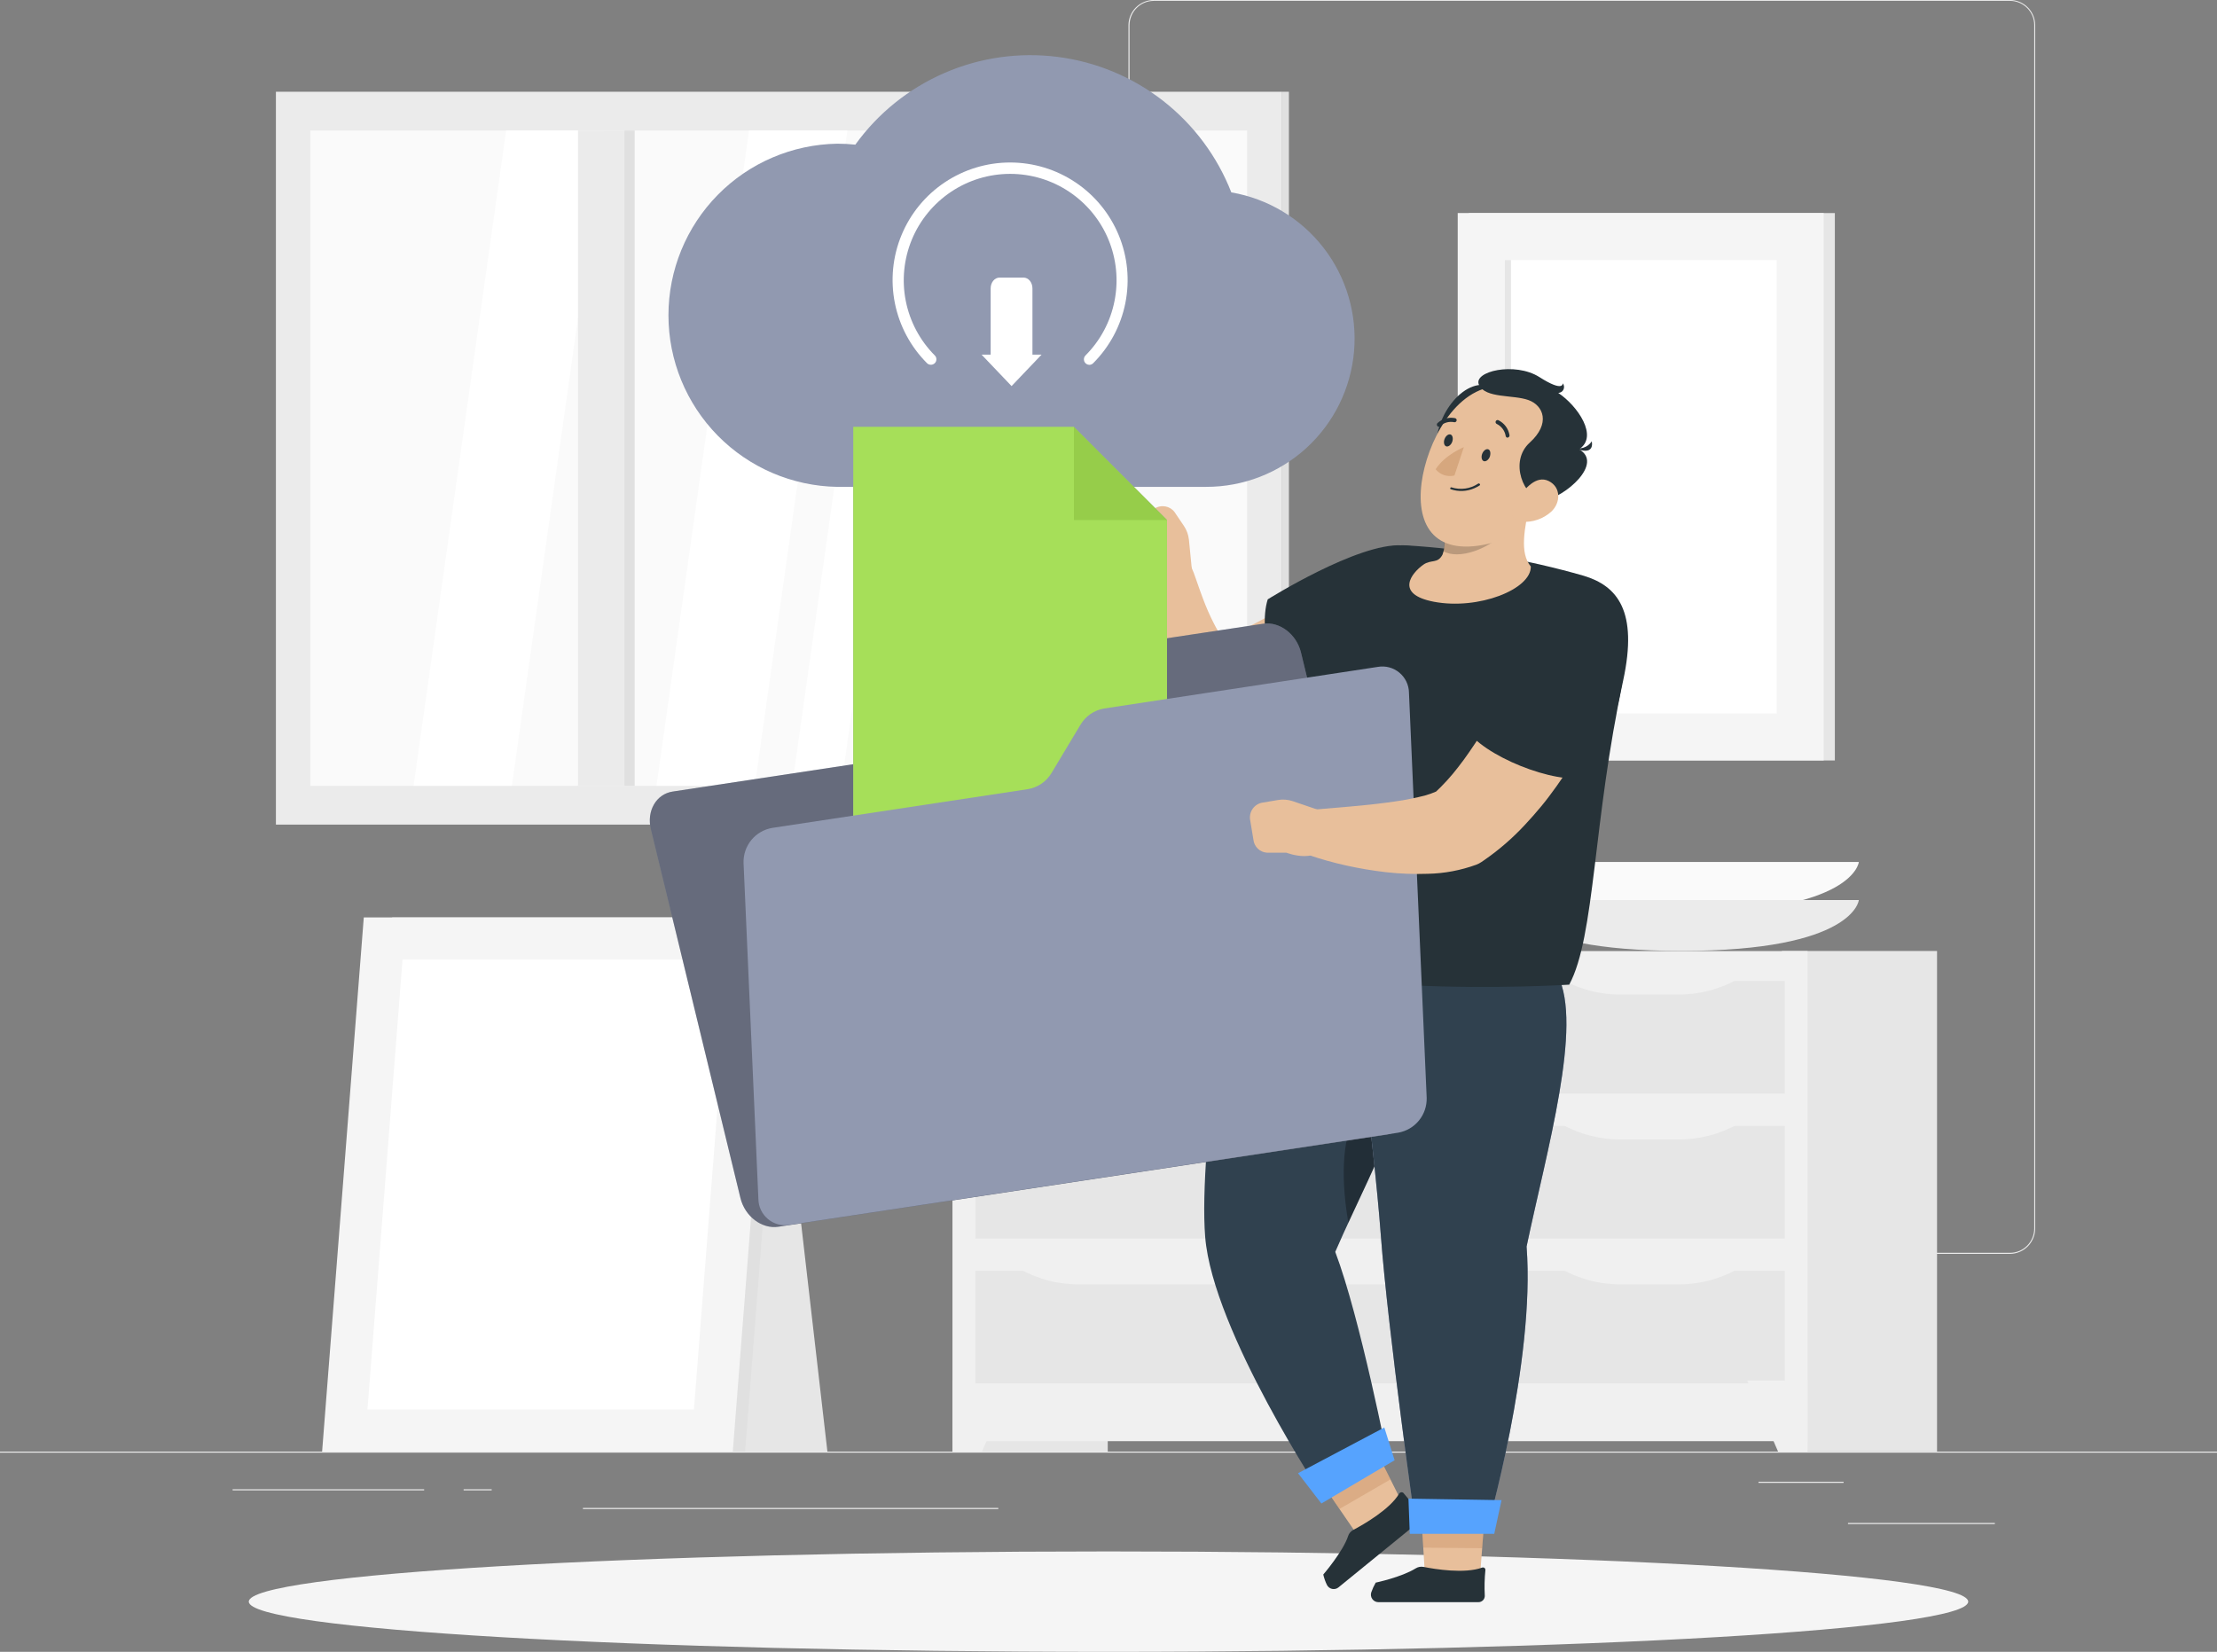 <?xml version="1.0" encoding="utf-8"?>
<!-- Generator: Adobe Illustrator 27.8.1, SVG Export Plug-In . SVG Version: 6.00 Build 0)  -->
<svg version="1.1" id="Layer_1" xmlns="http://www.w3.org/2000/svg" xmlns:xlink="http://www.w3.org/1999/xlink" x="0px" y="0px"
	 viewBox="0 0 548 408.33" style="enable-background:new 0 0 548 408.33;" xml:space="preserve">
<rect x="0" y="0" width="548" height="408.33" fill="#808080" stroke="none"/>
<path style="fill:#EBEBEB;" d="M548,358.83H0v0.27h548V358.83z"/>
<path style="fill:#EBEBEB;" d="M493.09,376.47h-36.3v0.27h36.3V376.47z"/>
<path style="fill:#EBEBEB;" d="M363.02,379.45h-9.52v0.27h9.52V379.45z"/>
<path style="fill:#EBEBEB;" d="M455.7,366.29h-21.03v0.27h21.03V366.29z"/>
<path style="fill:#EBEBEB;" d="M104.84,368.14H57.5v0.27h47.34V368.14z"/>
<path style="fill:#EBEBEB;" d="M121.54,368.14h-6.94v0.27h6.94V368.14z"/>
<path style="fill:#EBEBEB;" d="M246.77,372.76H144.09v0.27h102.67V372.76z"/>
<path style="fill:#EBEBEB;" d="M496.83,309.95H285.19c-1.66,0-3.25-0.66-4.42-1.84s-1.83-2.76-1.84-4.42V6.2
	c0.02-1.65,0.68-3.23,1.86-4.39c1.17-1.16,2.75-1.81,4.4-1.82h211.64c1.65,0.01,3.22,0.66,4.39,1.82c1.17,1.16,1.83,2.74,1.84,4.38
	v297.49c0,1.66-0.66,3.24-1.82,4.42S498.48,309.94,496.83,309.95L496.83,309.95z M285.19,0.22c-1.59,0-3.11,0.63-4.23,1.76
	s-1.75,2.64-1.76,4.23v297.49c0,1.59,0.63,3.11,1.76,4.23c1.12,1.12,2.64,1.75,4.23,1.76h211.64c1.59,0,3.11-0.63,4.23-1.76
	c1.12-1.12,1.75-2.64,1.76-4.23V6.2c0-1.59-0.63-3.11-1.76-4.23s-2.64-1.75-4.23-1.76H285.19z"/>
<path style="fill:#E6E6E6;" d="M453.54,187.99V52.67h-90.46v135.31H453.54z"/>
<path style="fill:#F5F5F5;" d="M450.78,187.98V52.66h-90.46v135.31H450.78z"/>
<path style="fill:#FFFFFF;" d="M439.16,64.29h-67.21v112.07h67.21V64.29z"/>
<path style="fill:#E6E6E6;" d="M373.48,176.36V64.29h-1.52v112.07H373.48z"/>
<path style="fill:#E6E6E6;" d="M235.45,358.83h38.36V235.1h-38.36V358.83z"/>
<path style="fill:#F0F0F0;" d="M242.73,358.83h-7.29v-17.56h14.93L242.73,358.83z"/>
<path style="fill:#E6E6E6;" d="M440.44,358.81h38.36V235.08h-38.36V358.81z"/>
<path style="fill:#F0F0F0;" d="M235.46,356.25H446.8V235.1H235.46V356.25z"/>
<path style="fill:#E6E6E6;" d="M241.1,242.49v27.85h128.39v-27.85H241.1z"/>
<path style="fill:#E6E6E6;" d="M374.38,242.48v27.85h66.77v-27.85H374.38z"/>
<path style="fill:#F0F0F0;" d="M401.13,245.84h13.21c5.3,0.11,10.54-1.2,15.17-3.79h-43.53
	C390.6,244.65,395.83,245.96,401.13,245.84z"/>
<path style="fill:#F0F0F0;" d="M267.19,245.84h74.82c5.3,0.11,10.54-1.2,15.17-3.79H252.08
	C256.69,244.64,261.91,245.95,267.19,245.84L267.19,245.84z"/>
<path style="fill:#E6E6E6;" d="M241.11,278.31v27.85h128.39v-27.85H241.11z"/>
<path style="fill:#E6E6E6;" d="M374.38,278.31v27.85h66.77v-27.85H374.38z"/>
<path style="fill:#F0F0F0;" d="M401.13,281.67h13.21c5.3,0.11,10.54-1.19,15.17-3.78h-43.53
	C390.6,280.48,395.84,281.78,401.13,281.67L401.13,281.67z"/>
<path style="fill:#F0F0F0;" d="M267.19,281.67h74.82c5.3,0.11,10.54-1.2,15.17-3.79H252.08
	C256.69,280.47,261.91,281.78,267.19,281.67L267.19,281.67z"/>
<path style="fill:#E6E6E6;" d="M241.1,314.14v27.85h128.39v-27.85H241.1z"/>
<path style="fill:#E6E6E6;" d="M374.38,314.14v27.85h66.77v-27.85H374.38z"/>
<path style="fill:#F0F0F0;" d="M401.13,317.49h13.21c5.3,0.11,10.54-1.2,15.17-3.79h-43.53C390.6,316.29,395.83,317.6,401.13,317.49
	L401.13,317.49z"/>
<path style="fill:#F0F0F0;" d="M267.2,317.49h74.81c5.31,0.11,10.55-1.2,15.18-3.79H252.08C256.69,316.29,261.91,317.6,267.2,317.49
	L267.2,317.49z"/>
<path style="fill:#F0F0F0;" d="M439.51,358.83h7.28v-17.56h-14.92L439.51,358.83z"/>
<path style="fill:#FAFAFA;" d="M459.47,213.08c0,0-1.1,12.57-43.84,12.57s-43.77-12.57-43.77-12.57H459.47z"/>
<path style="fill:#EBEBEB;" d="M459.47,222.49c0,0-1.1,12.57-43.84,12.57s-43.72-12.57-43.72-12.57H459.47z"/>
<path style="fill:#E6E6E6;" d="M160.66,358.83h43.86l-13-112.81h-30.86V358.83z"/>
<path style="fill:#E0E0E0;" d="M86.64,358.83h97.54l10.29-132.04H96.93L86.64,358.83z"/>
<path style="fill:#F5F5F5;" d="M79.62,358.83h101.51l10.29-132.04H89.92L79.62,358.83z"/>
<path style="fill:#FFFFFF;" d="M171.53,348.42l8.67-111.22h-80.7l-8.67,111.22H171.53z"/>
<path style="fill:#EBEBEB;" d="M316.76,22.68H68.2v181.16h248.56V22.68z"/>
<path style="fill:#FAFAFA;" d="M308.26,32.26H76.71v161.99h231.55V32.26z"/>
<path style="fill:#FFFFFF;" d="M126.53,194.26h-24.3l22.88-162h24.3L126.53,194.26z"/>
<path style="fill:#FFFFFF;" d="M186.58,194.26h-24.31l22.88-162h24.31L186.58,194.26z"/>
<path style="fill:#FFFFFF;" d="M263.99,194.26h-12.15l22.88-162h12.15L263.99,194.26z"/>
<path style="fill:#FFFFFF;" d="M207.95,194.26H195.8l22.88-162h12.15L207.95,194.26z"/>
<path style="fill:#EBEBEB;" d="M154.33,32.26h-11.45v161.99h11.45V32.26z"/>
<path style="fill:#E0E0E0;" d="M154.33,194.26h2.55V32.27h-2.55V194.26z"/>
<path style="fill:#E0E0E0;" d="M316.76,203.83h1.83V22.68h-1.83V203.83z"/>
<path style="fill:#F5F5F5;" d="M274,408.33c117.36,0,212.5-5.55,212.5-12.41c0-6.85-95.14-12.41-212.5-12.41
	c-117.36,0-212.5,5.55-212.5,12.41C61.5,402.77,156.64,408.33,274,408.33z"/>
<path style="fill:#E8BF9B;" d="M325.05,364.21l13.9-8.02l8.48,16.98l-11.61,6.73L325.05,364.21z"/>
<path style="opacity:0.2;fill:#A56130;enable-background:new    ;" d="M325.06,364.21l13.9-8.02l4.75,9.51l-12.61,7.3L325.06,364.21
	z"/>
<path style="fill:#30414F;" d="M330.05,309.46c9.86-22.8,26.05-49.32,19.41-73.74l-44.23-6.99c0,0-9.14,54.65-7.33,77.06
	c1.89,23.3,29.39,64.66,29.39,64.66l15.84-9.29C343.12,361.15,336.24,325.8,330.05,309.46z"/>
<path style="fill:#56A3FE;" d="M344.72,360.97l-18.1,10.69l-5.77-7.49l21.33-11.3L344.72,360.97z"/>
<path style="opacity:0.3;enable-background:new    ;" d="M333.28,302.26c5.33-11.54,11.46-23.84,14.94-36.17
	C337.77,267.84,328.92,276.32,333.28,302.26z"/>
<path style="fill:#263238;" d="M346.97,369.14c-0.06-0.09-0.15-0.16-0.25-0.2c-0.1-0.05-0.21-0.07-0.32-0.06
	c-0.11,0.01-0.21,0.04-0.31,0.09c-0.09,0.06-0.17,0.13-0.23,0.23c-2.28,3.91-8.84,7.67-11.39,9.01c-0.59,0.32-1.04,0.86-1.24,1.5
	c-1.24,3.81-6.14,9.51-6.14,9.51c0.2,0.88,0.5,1.73,0.89,2.54c0.12,0.25,0.3,0.47,0.52,0.65c0.22,0.17,0.47,0.3,0.75,0.36
	c0.27,0.06,0.56,0.06,0.83,0c0.27-0.06,0.53-0.18,0.75-0.36l20.18-16.44c0.17-0.14,0.31-0.31,0.41-0.51c0.1-0.2,0.16-0.41,0.17-0.63
	c0.01-0.22-0.03-0.44-0.11-0.65c-0.08-0.21-0.21-0.39-0.36-0.54C349.64,372.24,348.25,370.73,346.97,369.14z"/>
<path style="fill:#E8BF9B;" d="M351.15,371.95l16.03,0.15l-1.46,18.94l-13.4-0.11L351.15,371.95z"/>
<path style="fill:#263238;" d="M367.16,388.13c0.01-0.1,0-0.2-0.04-0.3c-0.04-0.09-0.1-0.18-0.18-0.24
	c-0.08-0.06-0.18-0.1-0.28-0.12c-0.1-0.02-0.2,0-0.3,0.03c-4.38,1.6-11.74,0.38-14.51-0.17c-0.67-0.12-1.37,0.01-1.94,0.38
	c-3.55,2.19-9.86,3.51-9.86,3.51c-0.44,0.76-0.81,1.57-1.1,2.4c-0.09,0.28-0.12,0.57-0.07,0.86c0.04,0.29,0.16,0.56,0.33,0.8
	c0.17,0.24,0.4,0.43,0.66,0.57c0.26,0.13,0.55,0.2,0.84,0.2h24.73c0.21,0,0.42-0.04,0.61-0.12c0.19-0.08,0.37-0.2,0.52-0.35
	c0.15-0.15,0.26-0.33,0.34-0.53c0.08-0.2,0.11-0.41,0.1-0.62C366.9,392.33,366.95,390.22,367.16,388.13z"/>
<path style="opacity:0.2;fill:#A56130;enable-background:new    ;" d="M351.15,371.96l16.05,0.14l-0.82,10.61l-14.57-0.13
	L351.15,371.96z"/>
<path style="fill:#9199B0;" d="M377.34,308.15c5-23.82,14-54.8,7.67-67.07l-51.83-8.02c0,0,6.43,49.32,8.13,72.24
	c1.77,23.86,8.77,73.17,8.77,73.17h17.35C367.43,378.46,379.54,336.56,377.34,308.15z"/>
<path style="fill:#30414F;" d="M377.34,308.15c5-23.82,14-54.8,7.67-67.07l-51.83-8.02c0,0,6.43,49.32,8.13,72.24
	c1.77,23.86,8.77,73.17,8.77,73.17h17.35C367.43,378.46,379.54,336.56,377.34,308.15z"/>
<path style="fill:#56A3FE;" d="M369.35,379.16h-20.88l-0.33-8.7l23.01,0.37L369.35,379.16z"/>
<path style="fill:#E8BF9B;" d="M346.88,157.82l-1.32,1.1l-1.23,0.96c-0.82,0.62-1.64,1.22-2.48,1.82c-1.64,1.2-3.34,2.3-5.04,3.42
	c-3.45,2.21-7.02,4.25-10.69,6.09c-3.78,1.93-7.7,3.59-11.73,4.95c-4.34,1.53-8.85,2.53-13.43,2.98l-0.89,0.09
	c-2.27,0.22-4.54-0.43-6.35-1.82c-3.16-2.47-5.67-5.67-7.32-9.32c-0.72-1.5-1.3-3.07-1.75-4.67c-0.45-1.48-0.82-2.98-1.1-4.5
	c-0.23-1.46-0.4-2.92-0.53-4.38c-0.1-1.44-0.12-2.86-0.12-4.27s0.11-2.81,0.23-4.19l0.25-2.09l0.36-2.19
	c0.2-1.22,0.79-2.33,1.68-3.19c0.89-0.85,2.03-1.39,3.26-1.54c1.22-0.15,2.46,0.1,3.53,0.72c1.07,0.62,1.91,1.56,2.39,2.69l0.46,1.1
	c0.16,0.4,0.36,1.03,0.56,1.56l0.57,1.63c0.37,1.1,0.79,2.19,1.19,3.29c0.76,2.04,1.63,4.03,2.62,5.96c0.8,1.65,1.79,3.2,2.95,4.62
	c0.61,0.85,1.46,1.5,2.44,1.87l-7.23-1.74c2.88-0.7,5.69-1.67,8.4-2.9c1.46-0.64,2.93-1.37,4.38-2.14c1.46-0.77,2.96-1.56,4.38-2.41
	c2.94-1.71,5.9-3.53,8.77-5.48c1.46-0.95,2.89-1.95,4.33-2.93l2.13-1.5l1.96-1.39l0.45-0.32c2.4-1.84,5.44-2.65,8.44-2.26
	c3,0.4,5.72,1.97,7.56,4.38c1.84,2.4,2.65,5.44,2.26,8.44C350.86,153.26,349.29,155.98,346.88,157.82z"/>
<path style="fill:#E8BF9B;" d="M294.66,141.32l-5.67,3.69c-6.94,1.52-7.35-7.74-7.35-7.74l-1.99-4.38c-0.3-0.8-0.32-1.67-0.04-2.48
	c0.28-0.8,0.84-1.48,1.58-1.91l3.93-2.61c0.78-0.59,1.75-0.85,2.72-0.73c0.97,0.12,1.85,0.61,2.46,1.38l2.35,3.48
	c0.68,1.01,1.1,2.18,1.23,3.39L294.66,141.32z"/>
<path style="fill:#263238;" d="M346.51,134.81c-10.85-0.65-33.15,13.35-33.15,13.35c-2.57,8.18,1.91,23.67,8.45,27.51
	c0,0,16.6-7.14,24.41-14.07C355.66,153.23,368.46,136.12,346.51,134.81z"/>
<path style="fill:#263238;" d="M347.52,134.81c14.89,0.89,29.64,3.41,43.98,7.53c8.27,2.5,13.43,8.69,9.72,25.86
	c-7.52,34.82-6.9,63.26-13.34,75.21c0,0-75.27,4.65-85.35-12.71c2.04-43,22.64-75.76,31.78-89.3c1.45-2.14,3.42-3.87,5.74-5.02
	C342.37,135.21,344.94,134.68,347.52,134.81z"/>
<path style="fill:#E8BF9B;" d="M351.81,139.6c1.94-1.39,3.55-0.16,4.76-2.52c0.68-1.89,0.68-3.97,0-5.86l21.74-7.73
	c-1.53,7.32-2.74,13.15,0.08,16.55c0.1,5.64-12.96,10.81-23.98,8.71C344.62,146.86,348.99,141.6,351.81,139.6z"/>
<path style="opacity:0.2;enable-background:new    ;" d="M356.69,131.88l16.44-1.51c-4.98,5.68-12.73,8.01-16.36,5.89
	C357.11,134.81,357.08,133.31,356.69,131.88z"/>
<path style="fill:#263238;" d="M355.1,111.28c-0.87-8.43,7.34-19.09,14.25-15.41C376.25,99.55,355.1,111.28,355.1,111.28z"/>
<path style="fill:#E8BF9B;" d="M384.04,116.09c-4.38,9.59-7.52,16.02-14.81,18c-14.47,3.93-19.23-4.01-17.84-14.75
	c1.26-9.66,8.17-23.74,19.27-23.89c2.46-0.03,4.88,0.56,7.05,1.72c2.17,1.16,4.01,2.85,5.34,4.91c1.34,2.06,2.13,4.43,2.3,6.88
	C385.53,111.4,385.08,113.86,384.04,116.09z"/>
<path style="fill:#263238;" d="M381.54,123.77c-4.96-0.71-8.6-9.68-3.41-14.37c5.19-4.69,3.41-9.18-0.36-10.52
	c-3.77-1.34-10.62-0.37-12.19-3.73c-1.57-3.35,8.88-5.79,14.94-1.93s5.75,1.52,5.75,1.52c0.18,0.21,0.29,0.47,0.32,0.74
	c0.04,0.27-0.01,0.55-0.12,0.8c-0.11,0.25-0.3,0.46-0.53,0.61c-0.23,0.15-0.5,0.23-0.77,0.24c4.77,3.17,10.05,10.8,5.13,13.92
	C396.47,114.55,386.89,122.84,381.54,123.77z"/>
<path style="fill:#263238;" d="M388.73,110.53c0.83,0.36,1.75,0.41,2.62,0.15c0.86-0.26,1.61-0.82,2.1-1.58
	C393.45,109.11,394.49,113.18,388.73,110.53z"/>
<path style="fill:#263238;" d="M364.41,120.7c0.47-0.2,0.92-0.44,1.35-0.72c0.02-0.02,0.04-0.05,0.06-0.08
	c0.01-0.03,0.02-0.06,0.02-0.1c0-0.03-0.01-0.07-0.02-0.1c-0.01-0.03-0.03-0.06-0.06-0.08c-0.05-0.06-0.11-0.1-0.18-0.11
	c-0.07-0.01-0.15,0-0.21,0.04c-0.96,0.64-2.04,1.05-3.18,1.21c-1.14,0.16-2.3,0.06-3.39-0.28c-0.06-0.03-0.13-0.02-0.19,0
	c-0.06,0.03-0.11,0.08-0.14,0.14c-0.02,0.06-0.02,0.13,0,0.19c0.03,0.06,0.08,0.11,0.14,0.13
	C360.5,121.59,362.57,121.51,364.41,120.7z"/>
<path style="fill:#E8BF9B;" d="M383.44,126.48c-0.97,0.88-2.11,1.55-3.35,1.98c-1.24,0.43-2.55,0.61-3.85,0.53
	c-3.51-0.24-3.05-3-1.1-5.7c1.73-2.44,4.57-5.92,7.67-4.38C385.91,120.44,385.79,124.3,383.44,126.48z"/>
<path style="fill:#263238;" d="M368.26,112.89c-0.31,0.8-0.99,1.28-1.5,1.1c-0.52-0.19-0.7-1.02-0.39-1.82
	c0.31-0.8,0.98-1.28,1.5-1.1C368.39,111.26,368.52,112.03,368.26,112.89z"/>
<path style="fill:#263238;" d="M358.95,109.23c-0.3,0.8-0.98,1.28-1.49,1.1c-0.52-0.19-0.7-1.02-0.39-1.82s0.98-1.28,1.49-1.1
	C359.07,107.59,359.25,108.43,358.95,109.23z"/>
<path style="fill:#D6A77E;" d="M361.84,110.53l-2.33,7.01c-0.84,0.21-1.73,0.18-2.55-0.09c-0.82-0.27-1.55-0.78-2.1-1.45
	C357.18,112.39,361.84,110.53,361.84,110.53z"/>
<path style="fill:#263238;" d="M372.47,108.16c0.08,0.03,0.17,0.03,0.25,0c0.13-0.03,0.25-0.1,0.32-0.22
	c0.07-0.11,0.1-0.25,0.08-0.38c-0.14-0.79-0.45-1.54-0.93-2.18c-0.48-0.64-1.11-1.16-1.83-1.51c-0.06-0.03-0.13-0.04-0.19-0.04
	c-0.07,0-0.13,0.01-0.19,0.04c-0.06,0.03-0.12,0.06-0.16,0.11c-0.05,0.05-0.08,0.1-0.11,0.17c-0.05,0.12-0.05,0.26,0,0.38
	c0.05,0.12,0.15,0.22,0.27,0.27c0.57,0.28,1.07,0.7,1.45,1.21c0.38,0.51,0.64,1.11,0.74,1.74c0.01,0.09,0.05,0.17,0.1,0.24
	C372.32,108.07,372.39,108.13,372.47,108.16z"/>
<path style="fill:#263238;" d="M355.47,105.48c0.08,0.02,0.16,0.02,0.24,0.01c0.08-0.02,0.15-0.06,0.22-0.12
	c0.46-0.43,1.01-0.75,1.62-0.93c0.61-0.18,1.25-0.2,1.86-0.08c0.06,0.02,0.13,0.02,0.2,0.01c0.07-0.01,0.13-0.03,0.19-0.06
	c0.06-0.03,0.11-0.08,0.15-0.13c0.04-0.05,0.07-0.11,0.09-0.18c0.02-0.06,0.02-0.13,0.02-0.2c-0.01-0.07-0.03-0.13-0.06-0.19
	c-0.03-0.06-0.08-0.11-0.13-0.15s-0.11-0.07-0.18-0.09c-0.78-0.16-1.58-0.13-2.34,0.09c-0.76,0.21-1.46,0.6-2.04,1.14
	c-0.09,0.09-0.15,0.22-0.15,0.36s0.05,0.26,0.15,0.36C355.34,105.39,355.4,105.44,355.47,105.48z"/>
<path style="fill:#9199B0;" d="M239.41,168.78l-4.76,12.99c-0.39,1.12-1.08,2.11-1.99,2.88c-0.91,0.76-2.01,1.26-3.18,1.45
	l-63.21,9.57c-4.08,0.62-6.49,4.81-5.38,9.35l22.13,91.12c1.1,4.55,5.3,7.73,9.38,7.11l150.45-22.79c4.08-0.62,6.49-4.8,5.39-9.35
	l-26.66-109.81c-1.1-4.55-5.31-7.73-9.38-7.11l-67.63,10.2c-1.18,0.19-2.28,0.7-3.19,1.48S239.79,167.65,239.41,168.78z"/>
<path style="opacity:0.3;enable-background:new    ;" d="M239.41,168.78l-4.76,12.99c-0.39,1.12-1.08,2.11-1.99,2.88
	c-0.91,0.76-2.01,1.26-3.18,1.45l-63.21,9.57c-4.08,0.62-6.49,4.81-5.38,9.35l22.13,91.12c1.1,4.55,5.3,7.73,9.38,7.11l150.45-22.79
	c4.08-0.62,6.49-4.8,5.39-9.35l-26.66-109.81c-1.1-4.55-5.31-7.73-9.38-7.11l-67.63,10.2c-1.18,0.19-2.28,0.7-3.19,1.48
	S239.79,167.65,239.41,168.78z"/>
<path style="fill:#9199B0;" d="M206.98,35.52c1.48,0,2.96,0.08,4.44,0.24c5.61-7.78,13.21-13.89,22.01-17.71
	c8.79-3.82,18.46-5.2,27.97-3.99c9.51,1.21,18.52,4.96,26.08,10.85c7.56,5.9,13.39,13.72,16.88,22.65
	c9.06,1.55,17.2,6.45,22.82,13.72c5.62,7.27,8.3,16.39,7.52,25.55c-0.79,9.16-4.98,17.68-11.76,23.89s-15.64,9.65-24.83,9.63h-91.13
	c-11.13-0.18-21.75-4.73-29.56-12.66c-7.81-7.94-12.19-18.62-12.19-29.76c0-11.13,4.38-21.82,12.19-29.76S195.85,35.7,206.98,35.52z
	"/>
<path style="fill:#9199B0;" d="M210.91,105.52v105.76h77.55v-82.74l-23.02-23.03H210.91z"/>
<path style="fill:#A6DF59;" d="M210.91,105.52v105.76h77.55v-82.74l-23.02-23.03H210.91z"/>
<path style="opacity:0.4;fill:#7DB336;enable-background:new    ;" d="M265.45,128.55v-23.03l23.02,23.03H265.45z"/>
<path style="fill:#9199B0;" d="M267.07,179.16l-7.16,11.93c-0.63,1.05-1.48,1.95-2.49,2.64c-1.01,0.69-2.16,1.15-3.37,1.35
	l-63.2,9.58c-2.01,0.35-3.84,1.41-5.13,2.99c-1.3,1.58-1.98,3.58-1.93,5.62l3.67,83.12c0.01,0.95,0.23,1.88,0.64,2.74
	c0.41,0.86,1,1.61,1.73,2.22c0.73,0.61,1.58,1.05,2.5,1.3c0.91,0.25,1.87,0.29,2.81,0.14L345.59,280c2.01-0.35,3.84-1.41,5.13-2.99
	c1.3-1.58,1.98-3.58,1.93-5.62l-4.38-100.15c-0.01-0.95-0.23-1.88-0.64-2.74c-0.41-0.86-1-1.61-1.73-2.22
	c-0.73-0.61-1.58-1.05-2.5-1.3c-0.92-0.25-1.87-0.29-2.81-0.13l-67.69,10.29c-1.21,0.21-2.36,0.68-3.36,1.37
	C268.54,177.2,267.69,178.11,267.07,179.16z"/>
<path style="fill:#FFFFFF;" d="M269.28,90.19c-0.27,0-0.53-0.08-0.76-0.23c-0.22-0.15-0.4-0.36-0.5-0.61
	c-0.1-0.25-0.13-0.52-0.08-0.79c0.05-0.26,0.18-0.51,0.38-0.7c3.67-3.68,6.17-8.37,7.17-13.47c1.01-5.1,0.48-10.38-1.51-15.19
	c-1.99-4.8-5.37-8.9-9.69-11.79c-4.32-2.89-9.41-4.43-14.6-4.43c-5.2,0-10.28,1.54-14.6,4.43c-4.32,2.89-7.7,6.99-9.69,11.79
	c-1.99,4.8-2.52,10.09-1.51,15.19c1.01,5.1,3.5,9.79,7.17,13.47c0.13,0.13,0.23,0.28,0.3,0.44c0.07,0.17,0.1,0.34,0.1,0.52
	c0,0.18-0.04,0.36-0.1,0.52c-0.07,0.16-0.17,0.32-0.3,0.44c-0.26,0.25-0.6,0.39-0.96,0.39c-0.36,0-0.71-0.14-0.96-0.39
	c-4.06-4.06-6.83-9.24-7.95-14.88c-1.12-5.64-0.55-11.48,1.65-16.79c2.2-5.31,5.92-9.85,10.7-13.04c4.78-3.19,10.39-4.9,16.14-4.9
	c5.75,0,11.36,1.7,16.14,4.9c4.78,3.19,8.5,7.73,10.7,13.04c2.2,5.31,2.77,11.15,1.65,16.79s-3.89,10.81-7.95,14.88
	C269.96,90.04,269.63,90.18,269.28,90.19z"/>
<path style="fill:#FFFFFF;" d="M255.2,87.67V71.29c0-0.71-0.23-1.39-0.64-1.89c-0.41-0.5-0.97-0.78-1.55-0.78h-5.95
	c-0.58,0-1.14,0.28-1.55,0.78c-0.41,0.5-0.64,1.18-0.64,1.89v16.38h-2.24l7.41,7.77l7.41-7.77H255.2z"/>
<path style="fill:#E8BF9B;" d="M396.53,173.68l-0.67,1.5l-0.62,1.37c-0.43,0.91-0.88,1.79-1.32,2.67c-0.89,1.77-1.85,3.48-2.82,5.2
	c-1.97,3.44-4.11,6.78-6.41,10.01c-1.18,1.62-2.39,3.29-3.68,4.83c-1.29,1.55-2.66,3.14-4.11,4.67c-3,3.23-6.34,6.13-9.96,8.64
	l-0.76,0.52c-0.39,0.26-0.8,0.48-1.24,0.65c-3.86,1.41-7.92,2.18-12.03,2.26c-3.46,0.12-6.92-0.01-10.36-0.4
	c-3.28-0.38-6.53-0.93-9.75-1.64c-3.21-0.71-6.37-1.59-9.47-2.66c-1.24-0.44-2.3-1.29-2.99-2.41c-0.69-1.12-0.98-2.44-0.81-3.75
	c0.17-1.31,0.77-2.52,1.72-3.43c0.95-0.91,2.18-1.47,3.49-1.59h0.23l8.89-0.76c2.96-0.26,5.87-0.55,8.7-0.93
	c1.41-0.19,2.81-0.37,4.15-0.6c1.35-0.23,2.66-0.51,3.91-0.79c2.05-0.41,4.04-1.12,5.89-2.1l-1.98,1.16
	c2.14-1.98,4.12-4.14,5.9-6.46c0.96-1.22,1.9-2.51,2.81-3.84c0.91-1.33,1.83-2.69,2.72-4.07c1.74-2.79,3.47-5.68,5.1-8.62
	c0.83-1.47,1.61-2.97,2.41-4.45l2.19-4.3l0.26-0.51c1.38-2.62,3.71-4.59,6.52-5.52c2.8-0.93,5.86-0.73,8.52,0.54
	c2.66,1.28,4.73,3.54,5.76,6.3c1.03,2.77,0.95,5.83-0.22,8.54L396.53,173.68z"/>
<path style="fill:#263238;" d="M400.04,154.31c5.27,18.94-8.11,37.77-8.11,37.77c-7.09,2.03-25.78-5.25-29.75-12.22
	c0,0,6.52-17.91,14.25-27.4C383.6,143.58,396.93,143.2,400.04,154.31z"/>
<path style="fill:#E8BF9B;" d="M326.95,200.57l1.1,6.68c-1.47,6.95-10.08,3.53-10.08,3.53h-4.8c-0.85-0.05-1.65-0.4-2.26-0.99
	c-0.61-0.59-1-1.37-1.09-2.21l-0.77-4.67c-0.22-0.95-0.05-1.95,0.45-2.78c0.51-0.83,1.32-1.43,2.26-1.67l4.13-0.7
	c1.2-0.21,2.44-0.11,3.6,0.27L326.95,200.57z"/>
</svg>
